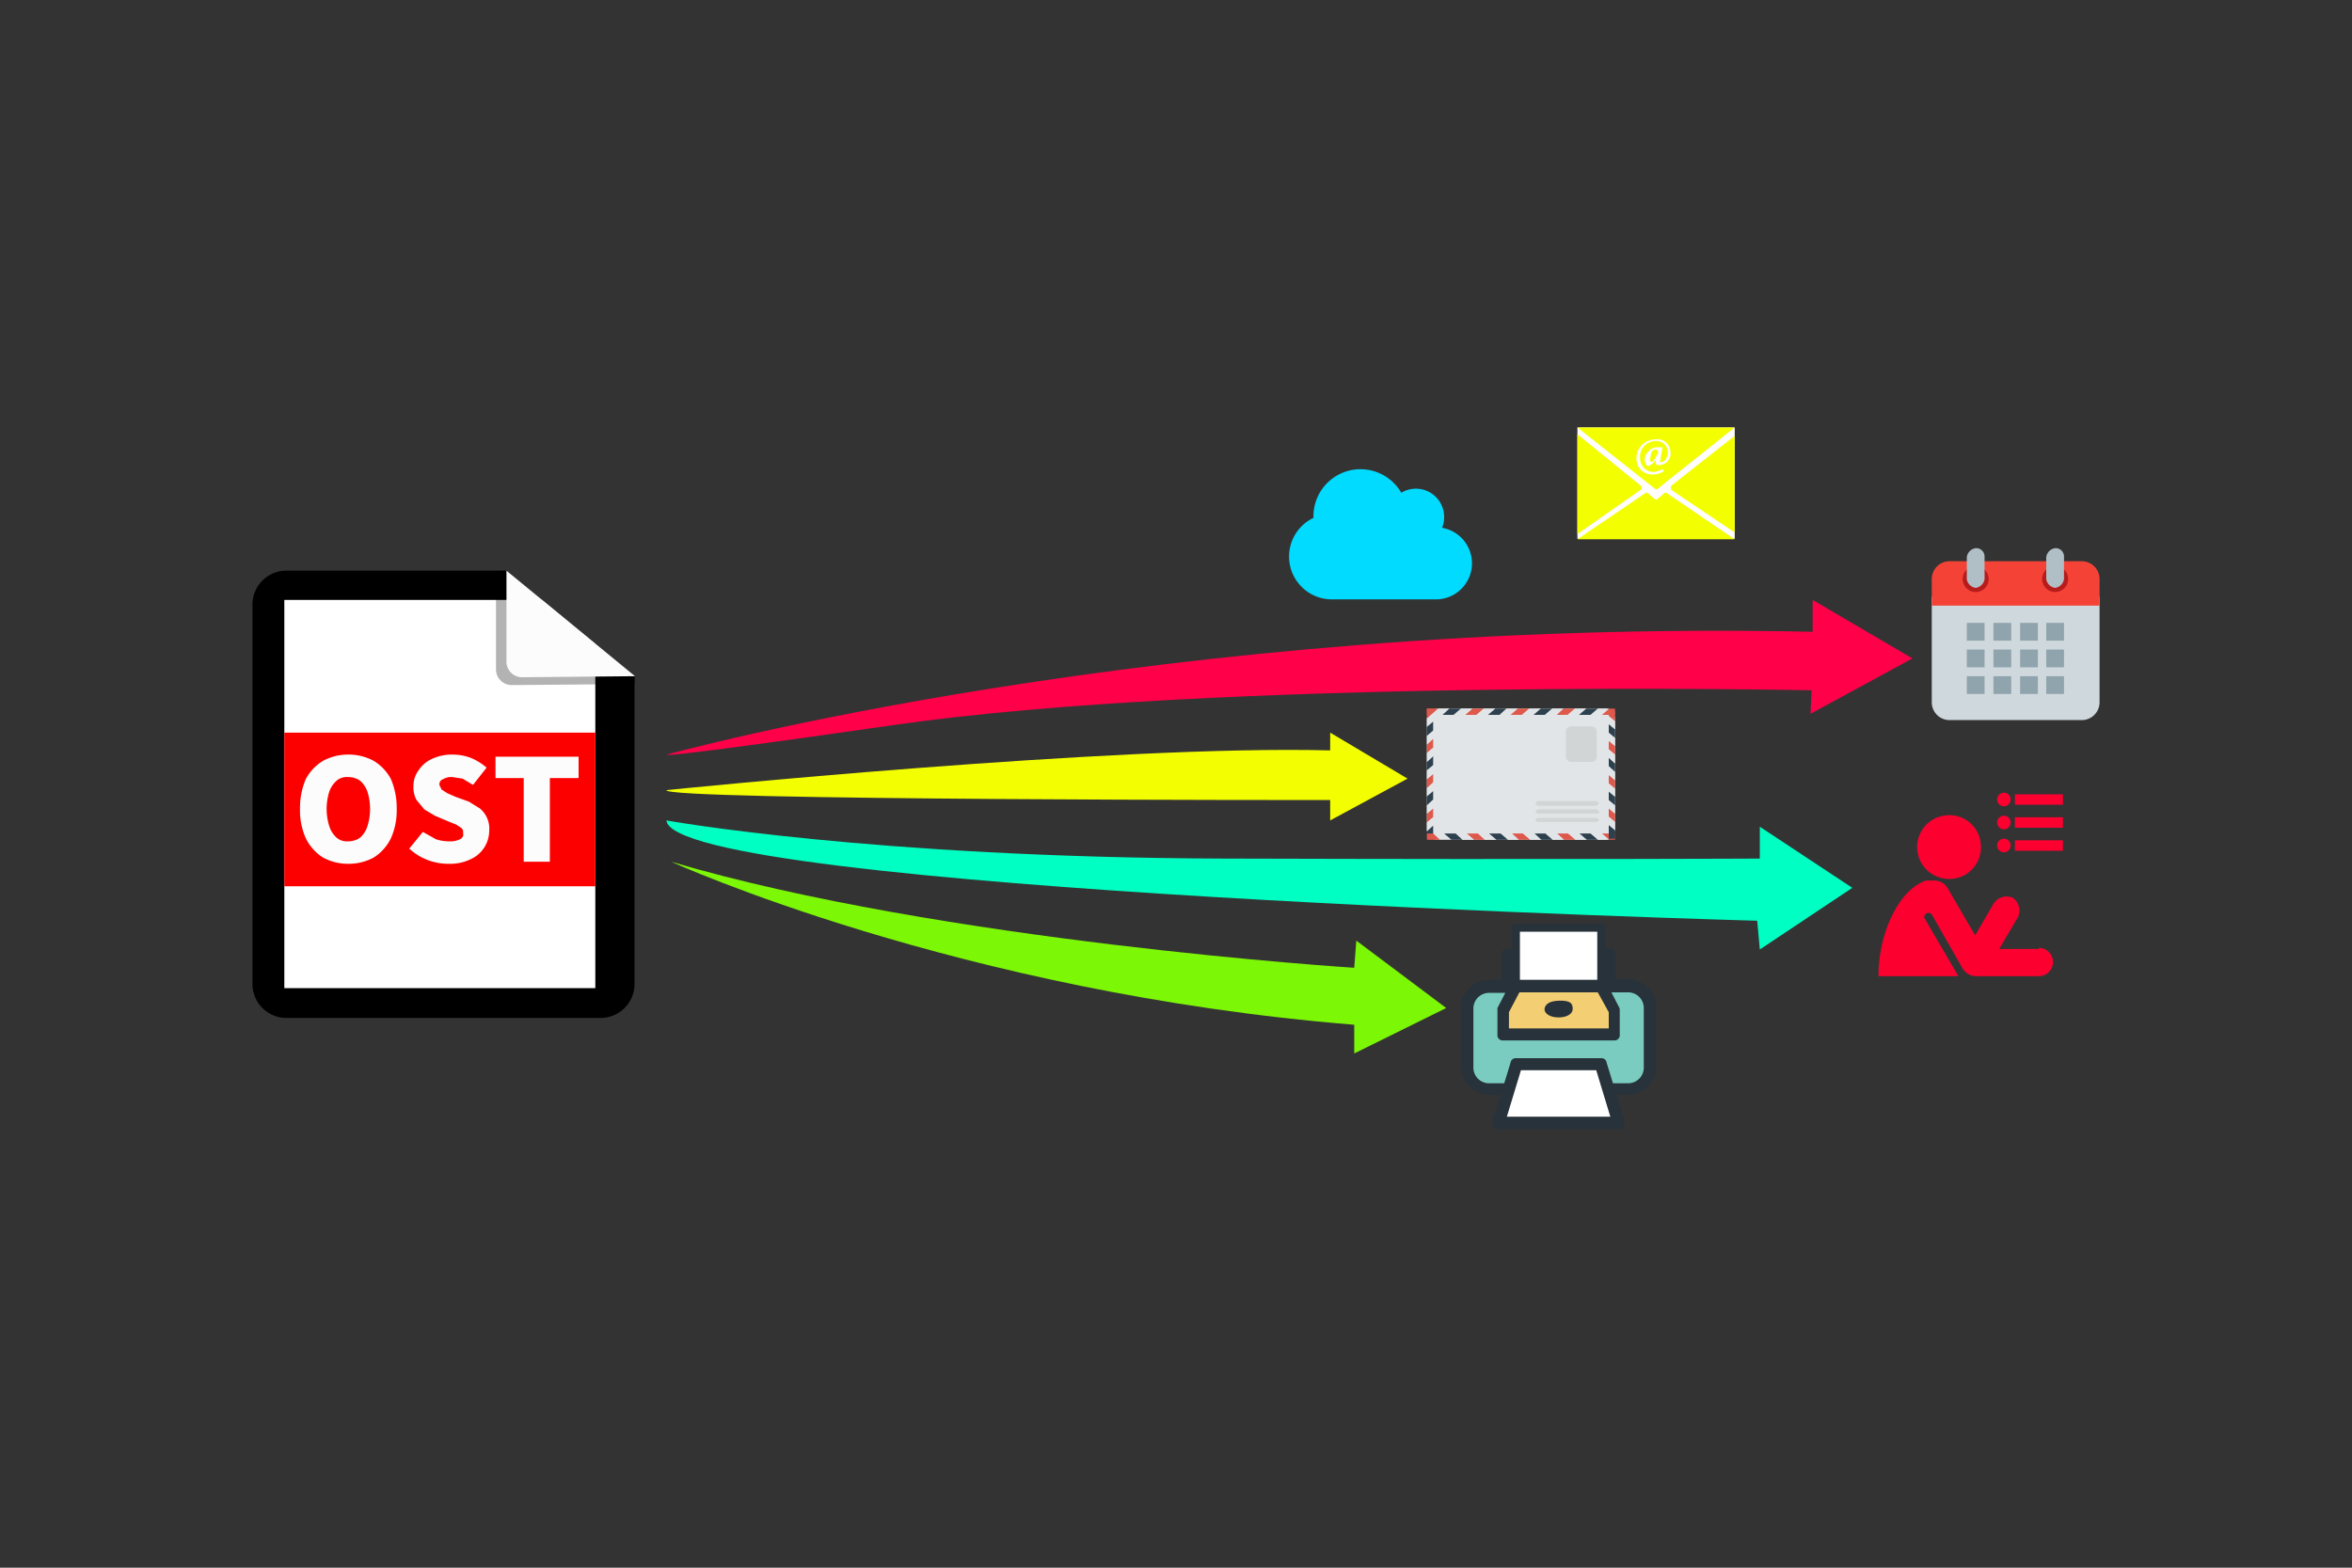 <svg xmlns="http://www.w3.org/2000/svg" viewBox="0 0 450 300"><rect x="0" y="0" width="450" height="300" fill="#333333" stroke="none"/><defs><style>.prefix__cls-1{fill:#fffdfd}.prefix__cls-2{fill:#f3ff00}.prefix__cls-3{fill:#fff}.prefix__cls-5{fill:#fcfcfc}.prefix__cls-12{fill:#b71c1c}.prefix__cls-16{fill:#27323a}.prefix__cls-19{fill:#e2e5e7}.prefix__cls-20{fill:#d1d5d5}.prefix__cls-21{fill:#df584c}.prefix__cls-22{fill:#2d404e}</style></defs><g id="prefix__Layer_4" data-name="Layer 4"><path class="prefix__cls-1" d="M301.8 81.8h30.1v21.3h-30.1z"/><path class="prefix__cls-2" d="M331.9 103.2h-30.1l13.1-8.9h.3l1.5 1.3h.3l1.5-1.3h.3Zm-14.7-9.7 14.7-11.7h-30.1l14.8 11.7q.2.3.6 0m2.5.2 12.2 8.2V83.4L319.7 93zm-5.6-.6-12.3-10v19.1l12.3-8.6z"/><path class="prefix__cls-1" d="M318.3 90.2a4 4 0 0 1-1.9.6 3 3 0 0 1-3.3-2.9 3.6 3.6 0 0 1 3.5-3.8 2.5 2.5 0 0 1 3 2.4 2.2 2.2 0 0 1-2.2 2.5q-.8 0-.6-.7v-.4a3 3 0 0 1-1.4 1.3q-.5 0-.7-1a2 2 0 0 1 .7-1.8 2 2 0 0 1 1.6-.8h1.1l-.4 2.2c-.2 1 0 .6.3.6s1.1-.6 1.1-2a2.2 2.2 0 0 0-2.5-2 3 3 0 0 0-2.8 3.3 2.6 2.6 0 0 0 2.9 2.6l1.5-.5Zm-1.7-4.2-.6.4-.3 1.4q0 .6.3.6t.9-1.1c.7-1.1.2-.8.2-1.2Z"/><path d="M121.4 129.4v58.9a6.5 6.5 0 0 1-6.5 6.5H54.8a6.5 6.5 0 0 1-6.5-6.5v-72.6a6.5 6.5 0 0 1 6.5-6.5h42.1l6.8 5.6 10.2 8.4Z"/><path class="prefix__cls-3" d="M113.9 123.2v65.9H54.4v-74.3h49.3z"/><path fill="#fc0000" d="M54.4 140.2h59.5v29.4H54.4z"/><path class="prefix__cls-5" d="M66.6 165.3a10 10 0 0 1-4.8-1.2 9 9 0 0 1-3.3-3.7 13 13 0 0 1-1.1-5.6 14 14 0 0 1 1.1-5.7 9 9 0 0 1 3.3-3.5 10 10 0 0 1 4.8-1.2 10 10 0 0 1 4.9 1.2 9 9 0 0 1 3.3 3.5 14 14 0 0 1 1.1 5.7 13 13 0 0 1-1.1 5.6 9 9 0 0 1-3.3 3.7 10 10 0 0 1-4.9 1.2m0-4.3a4 4 0 0 0 2.3-.7 5 5 0 0 0 1.4-2.2 11 11 0 0 0 0-6.6 5 5 0 0 0-1.4-2.1 4 4 0 0 0-2.3-.7 3 3 0 0 0-2.2.7 5 5 0 0 0-1.4 2.1 11 11 0 0 0 0 6.6 5 5 0 0 0 1.4 2.2 3 3 0 0 0 2.2.7m19.3 4.3a11 11 0 0 1-7.6-2.9l2.6-3.2 2.5 1.4a8 8 0 0 0 2.6.4 4 4 0 0 0 2-.4 1 1 0 0 0 .6-1.2 1 1 0 0 0-.4-1l-.9-.6-1.5-.6-2.6-1.1-2-1.2-1.5-1.8a5 5 0 0 1-.6-2.6 5 5 0 0 1 1-3.1 6 6 0 0 1 2.6-2.2 9 9 0 0 1 3.8-.8 10 10 0 0 1 3.5.6 11 11 0 0 1 3.1 1.9l-2.6 3.3-2-1.2-2-.3a3 3 0 0 0-1.7.4 1 1 0 0 0-.7 1.2l.4.8 1.1.7 1.6.7 2.5.9 2.1 1.3a5 5 0 0 1 1.8 4.3 6 6 0 0 1-3.5 5.4 9 9 0 0 1-4.2.9m14.3-.4v-16h-5.4v-4.1h15.9v4.1h-5.5v16Z"/><path d="M127.6 144.4s94.3-26.2 219.2-23.5v-6.1l19.1 11.2-19.5 10.6.2-4.5s-113.4-2.4-176 6.7c-46.5 6.7-43 5.6-43 5.6" fill="#ff0049"/><path class="prefix__cls-2" d="M127.5 151.2s85.4-8.7 127-7.6v-3.4l14.8 8.8-14.8 8v-3.9s-128 .1-127-1.9"/><path d="M94.9 109.2v19a3 3 0 0 0 3 2.9l23.6-.2v-1.5l-24.6-20.2Z" opacity=".3"/><path class="prefix__cls-5" d="M96.9 109.2v17.6a3 3 0 0 0 2.8 2.8l21.8-.2Z"/><path d="M127.5 157s39.2 7.1 106.6 7.3 102.6 0 102.6 0v-6.1l17.7 11.7-17.7 11.8-.5-5.5s-207.4-5.7-208.7-19.2" fill="#00ffc2"/><path d="M128.4 164.9s55 25.1 130.7 31.2v5.5l17.6-8.7-17.2-12.9-.4 5.2s-79.1-5-130.7-20.3" fill="#7cf706"/><path d="M369.6 134.4v-20.2h32.1v20.2a3.4 3.4 0 0 1-3.4 3.4H373a3.4 3.4 0 0 1-3.4-3.4" fill="#cfd8dc"/><path d="M401.7 110.8v5.1h-32.1v-5.1a3.4 3.4 0 0 1 3.4-3.4h25.3a3.4 3.4 0 0 1 3.4 3.4" fill="#f44336"/><circle class="prefix__cls-12" cx="393.2" cy="110.8" r="2.5"/><circle class="prefix__cls-12" cx="378" cy="110.8" r="2.5"/><path d="M393.2 104.9a2 2 0 0 0-1.7 1.7v4.2a2 2 0 0 0 1.7 1.7 2 2 0 0 0 1.7-1.7v-4.2a1.6 1.6 0 0 0-1.7-1.7m-15.2 0a2 2 0 0 0-1.7 1.7v4.2a2 2 0 0 0 1.7 1.7 2 2 0 0 0 1.7-1.7v-4.2a1.6 1.6 0 0 0-1.7-1.7" fill="#b0bec5"/><path d="M376.3 119.2h3.4v3.4h-3.4zm5.1 0h3.4v3.4h-3.4zm5.1 0h3.4v3.4h-3.4zm5 0h3.4v3.4h-3.4zm-15.2 5.1h3.4v3.4h-3.4zm5.1 0h3.4v3.4h-3.4zm5.1 0h3.4v3.4h-3.4zm5 0h3.4v3.4h-3.4zm-15.2 5.1h3.4v3.4h-3.4zm5.1 0h3.4v3.4h-3.4zm5.1 0h3.4v3.4h-3.4zm5 0h3.4v3.4h-3.4z" fill="#90a4ae"/><path d="M372.9 156a6 6 0 0 1 6.1 6.1 6 6 0 0 1-6.1 6.1 6.1 6.1 0 1 1 0-12.2m17.2 25.6h-7.6l3.6-6.1a3 3 0 0 0-1-3.7 3 3 0 0 0-3.6 1l-3.6 6.2-5.3-9.1a3 3 0 0 0-2.7-1.4h-1.4c-5.1 1.7-9.1 9.9-9.1 18.3h15.3l-.3-.5-6.2-10.6a.8.8 0 0 1 1.4-.7l6 10.5a3 3 0 0 0 2.3 1.3h12.2a2.7 2.7 0 0 0 0-5.4Zm-6.7-29.9a1.3 1.3 0 1 1-1.3 1.3 1.3 1.3 0 0 1 1.3-1.3m2.1.3h9.2v2h-9.2Zm-2.1 4.1a1.3 1.3 0 0 1 1.3 1.3 1.3 1.3 0 0 1-2.6 0 1.3 1.3 0 0 1 1.3-1.3m2.1.3h9.2v2h-9.2Zm-2.1 4.1a1.3 1.3 0 0 1 1.3 1.3 1.3 1.3 0 0 1-2.6 0 1.3 1.3 0 0 1 1.3-1.3m2.1.3h9.2v2h-9.2Z" fill="#fc0030" id="prefix__SVGRepo_iconCarrier" data-name="SVGRepo iconCarrier"/><path class="prefix__cls-16" d="M316.9 193v11.1a5.5 5.5 0 0 1-5.5 5.4h-2.1l1.5 5.1a1 1 0 0 1-.2 1 1 1 0 0 1-.9.5h-23a1 1 0 0 1-.9-.5 1 1 0 0 1-.2-1l1.5-5.1H285a5.5 5.5 0 0 1-5.5-5.4V193a5.5 5.5 0 0 1 5.5-5.5h2.3v-4.8a1 1 0 0 1 1.1-1.1h.9v-4a.7.7 0 0 1 .8-.8h16.2a.7.7 0 0 1 .8.8v3.9h.9a1 1 0 0 1 1.1 1.1v4.8h2.3a5.5 5.5 0 0 1 5.5 5.5Z"/><path class="prefix__cls-3" d="M290.8 178.3h14.8v9.2h-14.8Z"/><path d="M305.7 189.9h-15l-2 3.8v3.1h19.1v-3.1Z" fill="#f4ce73"/><path class="prefix__cls-3" d="m308.1 213.7-2.7-8.9H291l-2.7 8.9Z"/><path d="M314.5 193a3 3 0 0 0-3.1-3.1h-3.1l1.5 2.9.1.3v4.9a1 1 0 0 1-1.1 1.1h-21.2a1 1 0 0 1-1.1-1.1v-5.1l1.5-2.9h-3a3 3 0 0 0-3.1 3.1v11.1a3 3 0 0 0 3.1 3.1h2.8l1.2-3.9a1 1 0 0 1 1.1-.9h16.2a1 1 0 0 1 1.1.9l1.2 3.9h2.8a3 3 0 0 0 3.1-3.1z" fill="#79ccbf"/><path class="prefix__cls-16" d="M295.5 193.1q.2-1.5 2.7-1.6c2.5-.1 2.7.7 2.7 1.6s-1.1 1.6-2.7 1.6-2.7-.7-2.7-1.6"/><g id="prefix__c"><path class="prefix__cls-19" d="M309 158.7a2 2 0 0 1-2.1 2H275a2 2 0 0 1-2-2v-21.1a2 2 0 0 1 2-2h31.9a2 2 0 0 1 2.1 2Z"/><path class="prefix__cls-20" d="m306 153.7-.5.5h-11.1q-.6 0-.6-.5 0-.3.6-.4h11.1zm0 1.6q0 .4-.5.4h-11.1q-.6 0-.6-.4 0-.3.6-.4h11.1zm0 1.6-.5.4h-11.1q-.6 0-.6-.4 0-.3.6-.4h11.1z"/><path class="prefix__cls-21" d="m281.7 135.6-1.4 1.2h2.2l1.4-1.2Z"/><path class="prefix__cls-19" d="m279.5 135.6-1.4 1.2h2.2l1.4-1.2Zm4.4 0-1.4 1.2h2.2l1.4-1.2Zm4.3 0-1.3 1.2h2.1l1.4-1.2Z"/><path class="prefix__cls-21" d="M273 135.6v1.2h.8l1.4-1.2Z"/><path class="prefix__cls-19" d="m275.2 135.6-1.4 1.2h2.2l1.3-1.2Zm26.1 0-1.4 1.2h2.2l1.4-1.2Zm4.4 0-1.4 1.2h2.2l1.4-1.2Z"/><path class="prefix__cls-21" d="m290.4 135.6-1.4 1.2h2.2l1.4-1.2Zm17.5 0-1.4 1.2h2.5v-1.2Zm-8.8 0-1.3 1.2h2.1l1.4-1.2Z"/><path class="prefix__cls-19" d="m292.6 135.6-1.4 1.2h2.2l1.4-1.2Z"/><path class="prefix__cls-22" d="m286.1 135.6-1.4 1.2h2.2l1.3-1.2Zm-8.8 0-1.3 1.2h2.1l1.4-1.2Zm26.2 0-1.4 1.2h2.2l1.4-1.2Zm-8.7 0-1.4 1.2h2.2l1.4-1.2Z"/><path class="prefix__cls-19" d="m297 135.6-1.4 1.2h2.2l1.3-1.2Z"/><path class="prefix__cls-21" d="m274.2 156.4-1.2 1v-1.7l1.2-1Z"/><path class="prefix__cls-19" d="m274.2 158-1.2 1.1v-1.7l1.2-1Zm0-3.3-1.2 1v-1.6l1.2-1.1Zm0-3.3-1.2 1v-1.6l1.2-1.1Zm0-10-1.2 1.1v-1.7l1.2-1Zm0-3.3-1.2 1v-1.6l1.2-1.1Z"/><path class="prefix__cls-21" d="m274.2 149.7-1.2 1.1v-1.7l1.2-1Zm0-13.3-1.2 1.1v-1.9h1.2Zm0 6.7-1.2 1v-1.6l1.2-1.1Z"/><path class="prefix__cls-19" d="m274.2 148.1-1.2 1v-1.7l1.2-1Z"/><path class="prefix__cls-22" d="m274.2 153-1.2 1.1v-1.7l1.2-1Zm0 7.7H273v-1.6l1.2-1.1zm0-20.9-1.2 1v-1.7l1.2-1Zm0 6.6-1.2 1v-1.6l1.2-1.1Z"/><path class="prefix__cls-19" d="m274.2 144.7-1.2 1.1v-1.7l1.2-1Z"/><path class="prefix__cls-21" d="m282 160.7-1.4-1.2h2.2l1.3 1.2Z"/><path class="prefix__cls-19" d="m279.8 160.7-1.3-1.2h2.1l1.4 1.2Zm4.3 0-1.3-1.2h2.1l1.4 1.2Zm4.4 0-1.4-1.2h2.2l1.3 1.2Z"/><path class="prefix__cls-21" d="M273 160.7v-1.2h1.2l1.3 1.2Z"/><path class="prefix__cls-19" d="m301.4 160.7-1.4-1.2h2.2l1.4 1.2Zm4.3 0-1.3-1.2h2.1l1.4 1.2Z"/><path class="prefix__cls-21" d="m290.6 160.7-1.3-1.2h2.1l1.4 1.2Zm17.3 0-1.4-1.2h2.5v1.2Zm-8.7 0-1.3-1.2h2.1l1.4 1.2Z"/><path class="prefix__cls-19" d="m292.8 160.7-1.4-1.2h2.2l1.3 1.2Z"/><path class="prefix__cls-22" d="m286.3 160.7-1.4-1.2h2.2l1.4 1.2Zm-8.6 0-1.4-1.2h2.2l1.3 1.2Zm25.9 0-1.4-1.2h2.1l1.4 1.2Zm-8.7 0-1.3-1.2h2.1l1.4 1.2Z"/><path class="prefix__cls-19" d="m297.1 160.7-1.4-1.2h2.2l1.3 1.2Z"/><path class="prefix__cls-21" d="m307.8 156.3 1.2 1v-1.6l-1.2-1Z"/><path class="prefix__cls-19" d="m307.8 157.9 1.2 1v-1.6l-1.2-1zm0-3.2 1.2 1v-1.6l-1.2-1Zm0-3.2 1.2 1v-1.6l-1.2-1Zm0-9.7 1.2 1v-1.6l-1.2-1Zm0-3.2 1.2 1V138l-1.2-1z"/><path class="prefix__cls-21" d="m307.8 149.9 1.2 1v-1.6l-1.2-1Zm0-12.9 1.2 1v-1.8h-1.2Zm0 6.4 1.2 1.1v-1.7l-1.2-1Z"/><path class="prefix__cls-19" d="m307.8 148.3 1.2 1v-1.6l-1.2-1.1Z"/><path class="prefix__cls-22" d="m307.8 153.1 1.2 1v-1.6l-1.2-1Zm0 7.4h1.2v-1.6l-1.2-1Zm0-20.3 1.2 1v-1.6l-1.2-1Zm0 6.4 1.2 1.1v-1.6l-1.2-1.1Z"/><path class="prefix__cls-19" d="m307.8 145 1.2 1.1v-1.7l-1.2-1Z"/><path class="prefix__cls-20" d="M305.5 144.7a1 1 0 0 1-1.1 1.1h-3.7a1 1 0 0 1-1.1-1.1v-4.6a1 1 0 0 1 1.1-1.1h3.7a1 1 0 0 1 1.1 1.1Z"/></g><path d="M275.9 101a5 5 0 0 0 .4-2.1 5.4 5.4 0 0 0-8.2-4.6 9 9 0 0 0-16.8 4.5v.3a8.2 8.2 0 0 0 3.6 15.6h19.8a6.9 6.9 0 0 0 1.2-13.7" fill="#00dbff"/></g></svg>